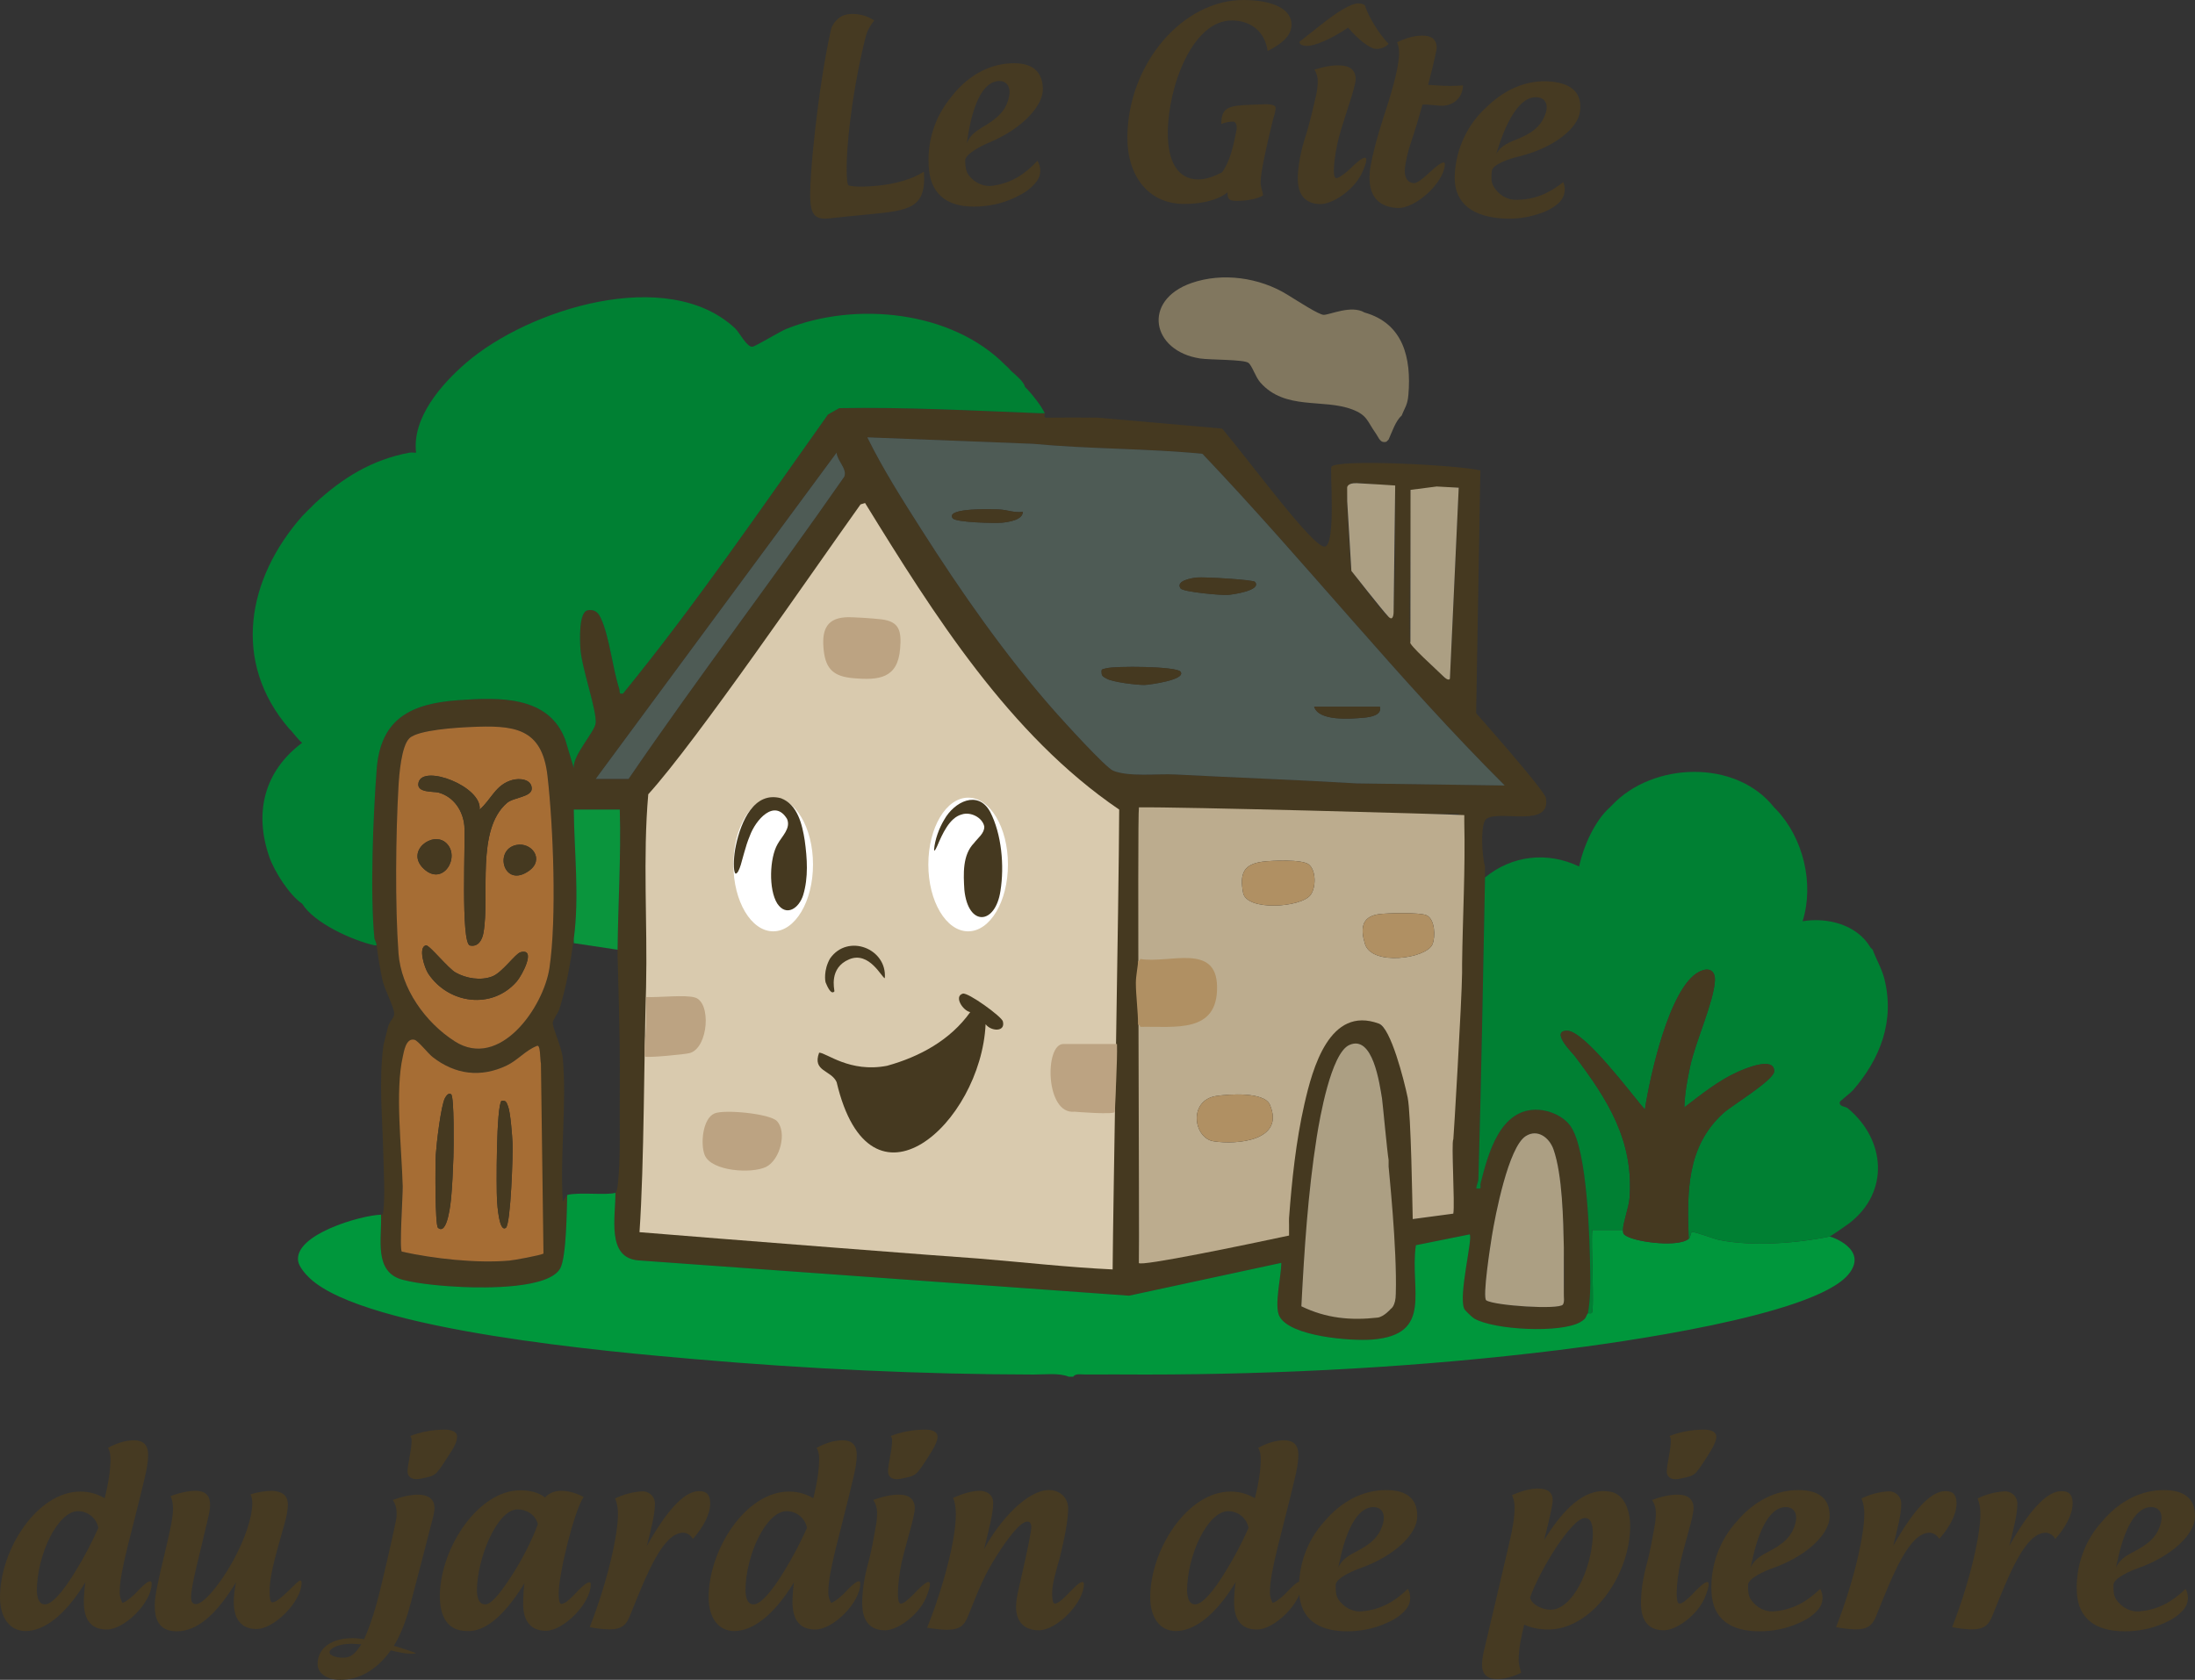 <?xml version="1.0" encoding="UTF-8"?> <svg xmlns="http://www.w3.org/2000/svg" id="Calque_1" data-name="Calque 1" viewBox="0 0 460 352.137"><rect x="0" y="0" width="460" height="352.137" fill="#333333" stroke="none"/><g><path d="M218.022,86.627c.305.012.613-.011.918,0,.098.218-.284.877.273.941,2.129.013,4.269-.081,6.399-.045,1.21.02,2.42.025,3.426.023.306,0,.612,0,.918,0l26.165,2.295c6.372,7.598,18.96,24.828,21.455,24.748s1.077-16.31,1.45-16.762c1.358-1.647,26.317-.354,31.211.785l-.868,49.986c-.012.297-.03.625,0,.918.004.041,14.335,16.138,14.61,17.789,1.048,6.274-9.237,2.524-12.315,4.245-.14.079-.38.318-.459.459-.963,1.708-.602,7.556,0,9.64,0,.765.014,1.531,0,2.295-.003.153.003.306,0,.459-.42,20.858-.77,41.787-1.377,62.658-.021.714-.414,1.36-.458,2.063,1.393.229.732-.352.926-1.115,1.55-6.082,4.052-15.777,12.081-15.37,2.442.124,5.283,1.374,6.733,3.403,3.615,5.058,4.047,24.064,4.152,30.738.045,2.867.016,5.689-.483,8.513-.536.645-.152,1.009-1.591,1.852-4.074,2.387-18.121,1.668-22.243-.74-.416-.243-1.926-1.671-2.092-2.039-1.264-2.787,1.857-14.863,1.137-15.599l-11.271,2.269c-1.35,9.211,3.789,18.753-9.138,19.781-4.375.348-17.249-.61-19.464-4.894-1.152-2.228.402-8.401.395-11.186l-31.903,6.88-102.768-7.394c-6.81-.496-4.819-9.145-4.873-14.177.896-.299.918-10.956.918-11.017,0-3.818-.031-7.658,0-11.476.002-.248-.002-.674,0-.918.089-9.111-.459-26.165-.459-26.165.004-.459-.004-.918,0-1.377.096-9.792.74-19.546.459-29.378h-9.64c.087,8.967,1.196,18.174,0,27.083-.652,4.859-1.513,9.886-2.994,14.679-.29.939-1.38,2.201-1.41,2.99-.038,1.012,1.902,5.144,2.101,7.356.86,9.586-.629,20.347.012,30.057l.913-1.375c-.097,3.308-.172,12.883-1.433,15.322-2.279,4.407-15.976,4.161-20.39,3.977-3.626-.151-9.258-.605-12.697-1.533-6.078-1.639-4.304-8.555-4.498-13.634.454.012.425-.295.473-.663.409-3.173.081-8.577.008-11.982-.163-7.602-.983-15.235.027-22.881,0,0,.428-1.659.883-3.543s1.384-1.92,1.363-3.162c-.021-1.271-2.003-4.941-2.452-6.958-.51-2.29-.95-5.064-1.22-7.272-.081-.663-.448-1.268-.459-1.377-.949-9.364-.274-25.926.465-35.569.82-10.701,7.319-13.759,17.213-14.46,8.413-.597,18.928-.981,22.344,8.402l1.746,5.821c-.237-2.717,4.396-7.518,4.588-9.424.263-2.615-2.949-11.586-3.2-15.597-.105-1.674-.409-7.785,1.61-8.055,1.33-.178,2.05.387,2.614,1.537,1.821,3.713,2.507,10.6,3.912,14.918.197.605-.182,1.219.805,1.014,15.293-18.773,28.928-38.779,42.951-58.498l2.348-1.324c13.979-.248,28.132.518,42.152,1.068ZM315.337,164.658c-22.219-22.155-41.737-46.808-63.355-69.53-11.832-1.143-23.72-.979-35.548-2.093l-34.674-1.356c3.249,6.613,7.313,12.999,11.283,19.238,8.354,13.131,17.649,26.477,27.956,38.145,1.777,2.012,10.689,11.854,12.286,12.502,3.323,1.348,9.314.59,12.986.785,12.693.674,25.372,1.116,38.062,1.874l31.004.436ZM131.724,163.286c14.603-21.378,30.416-42.072,45.222-63.377.631-1.649-1.501-3.281-1.619-5.018l-50.488,68.395h6.886ZM282.4,103.7c-.344.393.646,15.768.804,15.977,2.175,2.867,7.168,9.423,7.804,9.64.212.072.626-.035.916.002.472-1.287.532-27.259.465-27.543-1.443.189-6.936-.64-8.054-.489-2.627-.41-1.75,2.202-1.934,2.413ZM296.976,102.693c-.153.037-.335-.047-.459,0-.209.078-.633-.071-.917-.003.276,3.254-.492,31.197-.027,31.913.839,1.292,5.114,5.636,6.453,6.649.451.341.522,1.297,1.834.916.09-1.041,1.868-39.63,1.842-39.933-3.066.023-5.795-.251-8.725.458ZM98.579,152.403c-2.782.124-10.97.596-12.786,2.362-1.688,1.642-2.145,7.626-2.286,10.107-.573,10.039-.729,24.973.001,34.923.545,7.421,5.614,14.545,11.797,18.499,9.446,6.041,18.611-7.178,19.839-15.358,1.557-10.372.808-29.695-.412-40.333-1.163-10.147-7.125-10.604-16.153-10.201ZM238.679,169.25c-.038,9.727.329,19.418.45,29.158.01.777-.173,11.127.003,11.917,0,0-.562,53.662-.455,53.947.187.499.134.453.685.472,1.067.036,3.499-.705,4.823-.931,8.297-1.415,16.561-3.292,24.788-5.049.763-.306.707-1.968,0-2.295.002-.455-.034-.925,0-1.377,1.484.257.782-.751.897-1.607.89-6.657,1.607-13.304,2.56-19.962.1-.701.642-1.844-.244-2.301,1.702-7.476,5.069-20.495,15.632-17.239,4.086,1.26,6.099,10.346,6.861,14.026,1.666,7.883,1.672,23.617,1.379,27.545.751-.081,8.203-1.198,8.506-1.141-.062-4.115-.252-15.54-.245-15.846.423-.057.46-15.526.459-15.607-.003-.306.002-.612,0-.918l.459-18.361c.007-.612-.008-1.224,0-1.836,0,0,.517-29.038.459-29.837-.004-.153.01-.307,0-.459-.02-.304.028-.614.003-.917-6.851.04-23.875.008-24.332,0-.612-.012-1.224.004-1.836,0-.765-.005-13.478-.488-13.771-.459-.301.029-.615-.022-.918,0-.459.002-25.861-.946-26.164-.921ZM84.443,221.791c-.27,8.074-.319,17.229,0,25.288.035.885-.794,14.92-.221,15.307,6.703,1.476,15.604,2.468,22.477,1.879,1.042-.089,6.016-1.001,6.663-1.37.586-.333.421-.55.484-1.107-.947-11.924-.415-38.504-.484-38.829-.22-1.035-.095-4.176-.921-3.67-2.323.922-3.959,2.98-6.251,4.073-5.468,2.607-10.843,1.887-15.539-1.79-.932-.73-3.018-3.392-3.759-3.597-1.846-.51-2.42,2.932-2.449,3.816ZM289.648,230.304c-.512-3.051-1.902-13.501-6.877-11.235-3.821,1.74-6.187,15.347-6.818,19.344-1.827,11.579-2.611,23.741-3.212,35.424,3.173,1.54,5.191,1.881,8.398,2.445,2.074.365,8.91-.399,9.427-.993.097-.079.883-.863.918-.918.535-.841.787-.732.929-2.055.8-7.47-2.765-42.012-2.765-42.012ZM327.731,261.519c-.119-5.787-.295-15.222-2.162-20.559-.862-2.462-3.323-4.388-5.822-2.8-3.632,2.308-6.385,16.594-7.087,20.91-.308,1.893-2.033,12.956-1.189,13.519,1.685,1.125,15.27,2.007,16.06.89.387-.547.162-1.638.201-2.32.173-3.061.064-6.546,0-9.64Z" fill="#453920"></path><path d="M387.335,267.186c-7.269,8.699-48.741,14.35-60.817,15.842-28.378,3.505-57.881,5.107-86.462,5.115-4.203.001-8.423-.052-12.63-.008-.776.008-2.041-.293-2.518.467-.306,0-.612,0-.918,0-2.052-.849-5.012-.455-7.345-.459-23.524-.044-47.477-1.178-70.918-3.216-17.115-1.488-69.072-5.944-80.803-16.971-.888-.834-2.24-2.364-2.437-3.572-.907-5.559,13.025-9.617,17.367-9.751.193,5.08-1.58,11.995,4.498,13.634,3.439.927,9.071,1.381,12.697,1.533,4.414.184,18.111.43,20.39-3.977,1.261-2.439,1.336-12.014,1.433-15.322,2.33-.643,8.389.112,10.099-.459.054,5.032-1.937,13.681,4.873,14.177l102.768,7.394,31.903-6.88c.007,2.786-1.547,8.958-.395,11.186,2.215,4.284,15.089,5.242,19.464,4.894,12.927-1.029,7.788-10.57,9.138-19.781l11.271-2.269c.721.736-2.4,12.812-1.137,15.599.167.368,1.676,1.796,2.092,2.039,4.122,2.408,18.169,3.127,22.243.74,1.439-.843,1.055-1.207,1.591-1.852.047-.057.634.136.818-.079.584-.684-.233-15.129.098-17.366l6.429.002c.006.763.103.921.768,1.292,2.4,1.336,10.945,2.337,13.003.544.491-.427.347-1.317.712-1.409.547-.138,4.485,1.419,5.691,1.662,6.966,1.404,16.197.7,23.113-.721.246-.05,8.353,2.669,3.923,7.971Z" fill="#00973c"></path><path d="M277.415,66.001c1.318-.013,5.789-2.127,8.544-.49,8.159,2.301,9.836,9.564,9.197,17.23-.185,2.221-.758,2.685-1.393,4.344-1.312,1.169-2.002,3.391-2.754,5.049-.14.163-.305.309-.459.459-1.313.372-1.527-.749-2.295-1.836-1.747-2.473-1.712-3.743-4.923-4.947-6.079-2.279-14.009.243-19.185-5.602-1.089-1.23-1.698-3.498-2.516-4.14-.94-.737-7.994-.604-10.099-.918-10.209-1.523-12.261-12.194-1.825-15.826,6.498-2.261,14.24-1.149,20.046,2.425,2.6,1.6,6.693,4.261,7.663,4.251Z" fill="#81775f"></path><path d="M387.228,232.319c-.487-.403-1.884-.313-1.657-1.319.045-.202,2.243-1.877,2.726-2.43,5.748-6.593,8.837-14.577,6.591-23.42-.548-2.158-1.684-4.004-2.433-6.059-.145-.161-.31-.303-.459-.459-2.783-4.797-9.067-6.39-14.23-5.513,2.467-7.889.137-17.453-5.509-23.406-.149-.157-.303-.309-.459-.459-7.999-10.164-25.441-9.537-33.968-.459-.169.139-.299.317-.459.459-3.174,2.802-5.589,8.276-6.431,12.395-6.67-3.202-14.086-2.338-19.734,2.294-.003.153.003.306,0,.459-.42,20.858-.77,41.787-1.377,62.658-.021.714-.414,1.36-.458,2.063,1.393.229.732-.352.926-1.115,1.55-6.082,4.052-15.777,12.081-15.37,2.442.124,5.283,1.374,6.733,3.403,3.615,5.058,4.047,24.064,4.152,30.738.045,2.867.016,5.69-.483,8.513.047-.057.634.136.818-.079.584-.684-.234-15.129.098-17.366l6.429.002c-.013-1.537,1.217-4.675,1.37-6.663.928-12.047-4.601-20.729-11.482-29.817-.484-.639-5.179-5.253-1.614-5.298,3.639-.047,13.69,13.519,16.311,16.531,1.009-6.677,5.083-25.563,11.31-28.857,1.994-1.055,3.522-.434,3.364,1.935-.302,4.508-4.06,12.671-5.175,17.825-.614,2.84-1.143,5.722-1.227,8.638,3.455-2.638,7.154-5.641,11.157-7.429,1.478-.66,7.695-3.347,7.673-.144-.013,1.833-8.81,7.127-10.577,8.715-7.827,7.034-7.682,16.594-7.339,26.4.491-.427.347-1.317.712-1.409.547-.138,4.485,1.419,5.691,1.662,6.966,1.404,16.197.7,23.113-.721.246-.05,3.633-2.402,4.101-2.761,8.551-6.563,7.65-17.563-.285-24.135Z" fill="#008033"></path><path d="M215.268,81.578c-.149-.157-.312-.302-.459-.459-.241-1.093-1.819-2.386-2.754-3.213-.426-.377-.729-.847-1.377-1.377-11.258-11.418-31.413-13.393-45.902-7.573-1.369.55-6.446,3.676-7.118,3.732-1.137.096-2.741-3.049-3.574-3.831-14.138-13.258-43.319-4.085-56.419,7.221-5.163,4.456-11.346,11.512-10.466,18.812-.446.026-.98-.074-1.377,0-7.892,1.465-14.006,5.284-19.738,10.558-.338.311-.602.607-.918.918l-1.377,1.377c-.146.159-.316.297-.459.459-11.551,13.115-14.791,30.516-2.754,44.526.169.197.34.324.459.459.75.845,1.39,1.8,2.287,2.525-7.888,5.889-10.124,14.534-6.895,23.886,1.09,3.156,4.265,8.08,6.903,9.852,2.502,4.049,10.425,7.642,15.148,8.722h.459c-.081-.663-.448-1.268-.459-1.377-.95-9.364-.274-25.926.465-35.569.82-10.701,7.319-13.759,17.213-14.46,8.413-.597,18.928-.981,22.344,8.402l1.746,5.821c-.237-2.717,4.396-7.518,4.588-9.424.263-2.615-2.949-11.586-3.2-15.597-.105-1.674-.409-7.785,1.61-8.055,1.33-.178,2.05.387,2.614,1.537,1.821,3.713,2.507,10.6,3.912,14.918.197.605-.182,1.219.805,1.014,15.293-18.773,28.928-38.779,42.951-58.498l2.348-1.324c13.979-.248,28.132.518,42.152,1.068.305.012.613-.011.918,0-.672-1.495-2.545-3.861-3.672-5.049Z" fill="#008033"></path><path d="M63.787,107.743c.489-.532.882-.889,1.377-1.377l-1.377,1.377Z" fill="#0c8d3a"></path><path d="M135.855,166.499c10.024-11.028,34.373-46.619,44.487-60.764l.95-.286c14.377,23.353,30.27,48.645,53.255,64.263-.088,19.834-1.276,82.505-1.376,96.399-9.445-.448-18.76-1.52-28.234-2.295-4.256-.247-54.427-4.155-70.918-5.515.998-14.697.91-36.777,1.378-51.407.31-13.41-.708-27.057.458-40.395Z" fill="#d9caae"></path><path d="M315.337,164.658l-31.004-.436c-12.69-.758-25.369-1.2-38.062-1.874-3.672-.195-9.663.563-12.986-.785-1.597-.648-10.509-10.49-12.286-12.502-10.306-11.668-19.602-25.014-27.956-38.145-3.969-6.239-8.034-12.625-11.283-19.238l34.674,1.356c11.828,1.115,23.716.95,35.548,2.093,21.618,22.723,41.136,47.375,63.355,69.53ZM214.348,107.286c-1.652.267-3.199-.381-4.799-.48-.829-.052-11.598-.489-9.886,1.851.633.866,8.842,1.065,10.321.917,1.348-.135,4.383-.56,4.364-2.288ZM263.007,121.98c-.389-.471-10.756-1.063-12.157-.919-.922.095-4.565.627-3.449,2.282.511.757,8.465,1.463,9.863,1.374,1.013-.064,7.226-.94,5.743-2.738ZM247.398,140.798c-.848-1.134-13.804-1.226-15.624-.69-.646.19-1.051.064-.914.923-.029.772.541.929,1.065,1.236,1.234.724,6.298,1.332,7.898,1.32.819-.006,8.871-1.054,7.574-2.789ZM289.172,148.137h-13.771c.94,3.096,7.609,2.556,10.352,2.32,1.402-.121,3.927-.507,3.419-2.32Z" fill="#4e5b55"></path><path d="M306.868,170.874c.01.152-.007,1.224-.003,1.376.239,9.909-.336,19.916-.459,29.837-.008.612.007,1.224,0,1.836-.068,6.135-1.783,34.814-1.835,34.884-.467.625.356,13.586-.005,15.606l-8.506,1.141c-.083-3.132-.351-22.055-1.06-25.479-.762-3.68-3.533-14.569-6.019-15.491-10.364-3.843-13.923,9.406-15.625,16.882-1.759,7.726-2.627,15.964-3.213,23.87-.034.452.002.922,0,1.377-.004.765.003,1.53,0,2.295-8.227,1.758-31.507,6.623-31.477,5.738.153-4.566-.352-93.532.015-95.496,7.75-.146,64.673,1.391,68.189,1.624ZM264.536,180.644c-3.937.529-4.772,2.528-4.02,6.513.734,3.89,12.221,3.113,14.161.417,1.143-1.589,1.147-5.141-.407-6.369-1.395-1.102-7.754-.827-9.734-.561ZM288.857,191.653c-3.521.534-3.776,3.045-2.802,6.228,1.429,4.671,12.885,3.087,14.144.065.648-1.556.547-5.254-1.247-6.077-1.39-.638-8.296-.488-10.095-.216ZM254.886,229.751c-5.902.91-4.782,8.826-.554,9.493,4.919.776,15.012-.129,11.792-7.662-1.173-2.744-8.607-2.236-11.238-1.83Z" fill="#bcac8e"></path><path d="M98.579,152.403c9.028-.403,14.99.054,16.153,10.201,1.22,10.638,1.969,29.961.412,40.333-1.228,8.18-10.393,21.399-19.839,15.358-6.183-3.954-11.252-11.078-11.797-18.499-.73-9.95-.574-24.884-.001-34.923.142-2.482.599-8.466,2.286-10.107,1.816-1.766,10.005-2.238,12.786-2.362ZM100.515,169.711c.559-4.825-11.847-9.581-12.804-5.681-.552,2.247,3.141,1.828,4.198,2.119,3.187.88,5.124,3.802,5.406,6.987.261,2.941-.809,24.648,1.178,25.067,1.742.368,2.569-1.203,2.825-2.665,1.375-7.866-1.622-21.542,4.919-27.214,1.39-1.206,5.255-1.222,5.201-3.048-.057-1.964-2.546-2.186-4.057-1.773-3.536.967-4.374,4.049-6.866,6.207ZM93.507,176.718c-2.798-2.621-8.626,1.698-4.712,5.396,4.035,3.814,7.796-2.508,4.712-5.396ZM108.191,177.135c-4.773.991-2.646,9.172,2.645,5.428,3.357-2.375.592-6.1-2.645-5.428ZM89.271,198.174c-1.715.362-.31,4.746.483,5.934,4.222,6.328,13.347,7.628,18.549,1.628,1.083-1.249,4.198-7.067.775-6.121-1.087.3-3.821,4.287-5.943,5.085-2.434.914-5.437.411-7.642-.822-1.6-.895-5.542-5.847-6.222-5.704Z" fill="#a66d34"></path><path d="M84.423,221.463c.2-.865.623-3.998,2.469-3.488.741.205,2.827,2.867,3.759,3.597,4.696,3.678,10.071,4.398,15.539,1.79,2.291-1.093,3.928-3.151,6.251-4.073.871-.596.701,2.635.921,3.67l.534,39.831c-.648.368-6.155,1.385-7.197,1.474-6.873.589-15.774-.402-22.477-1.879-.573-.387.217-11.936.171-13.739-.205-7.911-1.642-19.934.031-27.185ZM94.537,229.389c-.541-.392-1.033.342-1.278.781-.856,1.539-1.794,9.678-1.927,11.844-.118,1.937-.187,14.82.459,15.374,1.992,1.706,2.673-5.461,2.744-6.203.242-2.547.401-6.087.487-8.694.059-1.797.195-12.609-.486-13.102ZM106.013,257.385c1.029-.755,1.501-15.441,1.401-17.69-.075-1.665-.438-6.498-.943-7.779-.279-.708-.379-1.329-1.368-1.152-1.101,1.054-1.105,18.233-.94,20.904.051.831.426,6.762,1.851,5.717Z" fill="#a66d34"></path><path d="M289.631,230.304c.102.61,1.124,11.596,1.377,12.853.005.306-.004.612,0,.918v.459c.006.459,1.799,17.16,1.505,26.671-.014,2.626-1.046,3.166-1.046,3.166-.035.055-1.418,1.644-2.754,1.836-5.669.637-10.782.158-15.989-2.37.602-11.683,1.385-23.845,3.212-35.424.631-3.997,2.997-17.604,6.818-19.344,4.975-2.266,6.365,8.184,6.877,11.235Z" fill="#ac9f83"></path><path d="M327.731,271.158c-.039.682.187,1.773-.201,2.32-.791,1.117-14.375.235-16.06-.89-.844-.563.881-11.626,1.189-13.519.702-4.316,3.455-18.602,7.087-20.91,2.499-1.588,4.961.338,5.822,2.8,1.867,5.336,2.043,14.772,2.162,20.559v9.64Z" fill="#ac9f83"></path><path d="M131.724,163.286h-6.886l50.488-68.395c.118,1.736,2.25,3.369,1.619,5.018-14.805,21.305-30.619,41.999-45.222,63.377Z" fill="#4e5b55"></path><path d="M120.248,196.795c1.196-8.909.087-18.116,0-27.083h9.64c.281,9.832-.363,19.586-.459,29.378l-9.181-1.377c0-.306,0-.612,0-.918Z" fill="#0a953d"></path><path d="M238.958,215.257c-.089-.42-.141-.365-.459-.459.008-2.657-.453-6.125-.459-8.722-.004-1.564.469-3.698.459-4.59.22-.05.428-.243.459-.459,6.028,1.014,15.924-3.405,16.099,5.732.191,10.008-8.923,8.338-16.099,8.498Z" fill="#b09063"></path><path d="M225.172,233.044c-6.131.65-6.294-14.19-2.335-14.19h11.246c.115,3.44-.424,12.458-.429,14.211-.002.684-8.482-.021-8.482-.021Z" fill="#bca382"></path><path d="M135.397,209.924c.004-.306-.003-.612,0-.918,2.658.132,8.121-.523,10.233.095,3.473,1.016,2.837,10.461-1.026,11.637-.992.302-9.119,1.053-9.43.744-.334-.332.215-5.896.223-6.508v-5.049Z" fill="#bca382"></path><path d="M129.888,227.55v-.918c-.002.244.002.671,0,.918Z" fill="#463a22"></path><path d="M340.125,257.846c-.013-1.537,1.217-4.675,1.37-6.663.928-12.047-4.601-20.729-11.482-29.817-.484-.639-5.179-5.253-1.614-5.298,3.639-.047,13.69,13.519,16.311,16.531,1.009-6.677,5.083-25.563,11.31-28.857,1.994-1.055,3.522-.434,3.364,1.935-.302,4.508-4.06,12.671-5.175,17.825-.614,2.84-1.143,5.722-1.227,8.638,3.455-2.638,7.154-5.641,11.157-7.429,1.478-.66,7.695-3.347,7.673-.144-.013,1.833-8.81,7.127-10.577,8.715-7.828,7.034-7.682,16.594-7.339,26.4-2.058,1.793-10.603.792-13.003-.544-.666-.371-.762-.529-.768-1.292Z" fill="#453920"></path><path d="M185.89,223.419c6.81-1.874,13.289-5.396,17.439-11.251-1.55-.293-3.478-3.315-1.554-3.875,1.081-.315,8.128,4.791,8.393,5.809.603,2.322-2.539,2.096-3.616.596-.987,20.798-24.214,41.881-31.219,12.155-1.127-2.564-5.159-2.213-3.669-6.184,1.489-.015,6.403,4.265,14.227,2.751Z" fill="#453920"></path><path d="M177.073,129.41c1.502-.111,5.981.227,7.616.419,3.884.456,4.236,2.534,3.949,6.139-.494,6.213-4.359,6.687-9.855,6.194-3.869-.347-5.707-1.732-6.152-5.779-.409-3.718.185-6.658,4.442-6.973Z" fill="#bca382"></path><path d="M162.82,235.011c2.168,2.313.668,8.177-2.309,9.621s-11.446.936-12.832-2.511c-.913-2.273-.453-7.644,2.064-8.716,2.055-.875,11.608.039,13.077,1.607Z" fill="#bca382"></path><path d="M173.955,200.926c3.723-5.312,11.984-2.08,11.473,4.129-.594-.029-3.231-5.746-7.482-3.949-4.251,1.796-3.088,6.214-3.076,6.703-.646.801-1.424-.814-1.834-1.834-.111-.264-.479-2.594.918-5.049Z" fill="#453920"></path><path d="M247.398,140.798c1.297,1.735-6.755,2.783-7.574,2.789-1.6.012-6.664-.596-7.898-1.32-.523-.307-1.094-.465-1.065-1.236-.138-.859.268-.733.914-.923,1.819-.536,14.776-.444,15.624.69Z" fill="#453920"></path><path d="M263.007,121.98c1.483,1.798-4.731,2.673-5.743,2.738-1.398.089-9.352-.617-9.863-1.374-1.117-1.655,2.527-2.187,3.449-2.282,1.401-.144,11.769.448,12.157.919Z" fill="#453920"></path><path d="M214.348,107.286c.019,1.728-3.016,2.153-4.364,2.288-1.479.148-9.687-.052-10.321-.917-1.712-2.34,9.057-1.902,9.886-1.851,1.599.099,3.146.748,4.799.48Z" fill="#453920"></path><path d="M289.172,148.137c.508,1.813-2.017,2.199-3.419,2.32-2.743.236-9.412.777-10.352-2.32h13.771Z" fill="#453920"></path><path d="M254.886,229.751c2.631-.406,10.065-.914,11.238,1.83,3.22,7.534-6.873,8.438-11.792,7.662-4.227-.667-5.347-8.583.554-9.493Z" fill="#b09063"></path><path d="M264.536,180.644c1.98-.266,8.339-.542,9.734.561,1.554,1.228,1.55,4.781.407,6.369-1.94,2.696-13.427,3.473-14.161-.417-.752-3.985.083-5.984,4.02-6.513Z" fill="#b09063"></path><path d="M288.857,191.653c1.798-.273,8.705-.422,10.095.216,1.794.823,1.895,4.52,1.247,6.077-1.259,3.022-12.715,4.606-14.144-.065-.974-3.182-.719-5.694,2.802-6.228Z" fill="#b09063"></path><path d="M100.515,169.711c2.492-2.159,3.33-5.24,6.866-6.207,1.511-.413,3.999-.191,4.057,1.773.053,1.826-3.811,1.842-5.201,3.048-6.54,5.672-3.543,19.348-4.919,27.214-.256,1.463-1.083,3.033-2.825,2.665-1.987-.42-.918-22.126-1.178-25.067-.282-3.185-2.219-6.107-5.406-6.987-1.057-.292-4.75.127-4.198-2.119.958-3.901,13.363.856,12.804,5.681Z" fill="#453920"></path><path d="M89.271,198.174c.68-.143,4.622,4.809,6.222,5.704,2.206,1.233,5.209,1.737,7.642.822,2.122-.797,4.856-4.785,5.943-5.085,3.423-.946.308,4.872-.775,6.121-5.202,6-14.327,4.7-18.549-1.628-.793-1.189-2.198-5.573-.483-5.934Z" fill="#453920"></path><path d="M93.507,176.718c3.083,2.889-.677,9.21-4.712,5.396-3.913-3.698,1.915-8.017,4.712-5.396Z" fill="#453920"></path><path d="M108.191,177.135c3.237-.672,6.002,3.052,2.645,5.428-5.291,3.744-7.418-4.437-2.645-5.428Z" fill="#453920"></path><path d="M94.537,229.389c.68.493.545,11.305.486,13.102-.086,2.607-.244,6.147-.487,8.694-.071.742-.752,7.909-2.744,6.203-.646-.553-.578-13.437-.459-15.374.132-2.167,1.071-10.306,1.927-11.844.244-.439.736-1.174,1.278-.781Z" fill="#453920"></path><path d="M106.013,257.385c-1.425,1.045-1.799-4.886-1.851-5.717-.165-2.671-.161-19.849.94-20.904.989-.177,1.089.445,1.368,1.152.506,1.28.869,6.114.943,7.779.101,2.249-.372,16.935-1.401,17.69Z" fill="#453920"></path><path d="M291.008,244.534v-.459c.002.153-.002.306,0,.459Z" fill="#bcac8e"></path></g><g><path d="M31.469,331.478c.213,0,.319.16.319.479,0,3.94-5.644,9.637-9.425,9.637-3.088,0-4.792-1.81-4.792-5.804,0-1.278.16-3.035.319-4.1-4.366,7.189-8.839,10.223-12.513,10.223-3.354,0-5.378-2.822-5.378-7.082,0-9.957,7.774-22.151,16.826-22.151,2.077,0,3.568.533,5.112,1.384.799-3.142,1.225-6.017,1.225-8.2,0-.852-.106-1.651-.533-2.343,1.864-1.065,3.887-1.598,5.431-1.598,2.023,0,2.982,1.065,2.982,2.982,0,1.651-.319,3.195-.692,4.792-2.662,11.395-5.271,19.542-5.271,24.067,0,1.065.32,1.757.586,2.236.532-.106,1.544-.852,2.609-1.863,1.651-1.811,2.716-2.662,3.195-2.662ZM20.607,320.296c-.373-2.077-2.236-3.514-4.26-3.514-4.26,0-8.626,9.159-8.626,16.773.106,1.864.639,2.769,1.704,2.769,1.438,0,3.781-2.609,6.443-7.029,1.81-2.929,3.408-6.017,4.739-8.999Z" fill="#463a22"></path><path d="M60.329,315.397c0,1.118-.266,2.449-.692,3.994-1.438,5.218-3.142,10.436-3.142,14.217,0,1.065.053,2.29.586,2.29,1.491,0,5.218-4.579,5.804-4.579.213,0,.319.16.319.479,0,3.834-5.644,9.691-9.478,9.691-2.982,0-4.739-1.864-4.739-5.698,0-1.438.213-2.662.479-4.1-4.1,6.709-8.093,10.277-12.406,10.277-3.94,0-4.632-2.769-4.632-5.485,0-4.153,3.834-16.133,3.834-20.127,0-.905-.106-1.917-.533-2.716,1.917-.745,3.834-1.118,5.218-1.118,2.449,0,3.088,1.331,3.088,2.929,0,1.065-.319,2.289-.533,3.248-1.704,7.455-3.461,13.578-3.461,16.187,0,.692.213,1.384,1.012,1.384,1.491,0,4.792-3.674,7.721-8.945,2.716-4.952,4.1-9.372,4.1-12.247,0-.585-.106-1.278-.373-1.81,1.384-.479,3.248-.745,4.579-.745,1.704.106,3.248.692,3.248,2.875Z" fill="#463a22"></path><path d="M86.047,336.164c-1.065,4.047-2.29,6.922-3.514,8.839,1.331.373,4.579,1.438,4.579,1.544s-.16.107-.426.107c-.692,0-1.331.16-4.792-.693-3.035,4.207-6.656,6.177-10.596,6.177-2.502,0-4.739-1.171-4.739-3.301,0-3.355,2.929-5.431,7.295-5.431.852,0,1.704.106,2.449.213.852-1.811,1.704-4.26,2.609-7.401.905-3.194,3.621-15.122,3.993-17.092.213-1.065.213-1.225.213-2.024,0-1.012-.266-1.863-.799-2.662,1.864-.692,3.674-1.118,5.325-1.118,1.757,0,3.408.693,3.408,2.769,0,1.012-.373,2.236-.692,3.461-.745,2.982-3.248,12.566-4.313,16.613ZM75.717,344.683c-.745,0-1.384-.107-2.077-.107-2.769,0-4.579,1.012-4.579,1.757,0,.799,1.544,1.171,2.822,1.171.373,0,.745-.053,1.118-.16.905-.213,1.864-1.278,2.716-2.662ZM95.791,301.074c0,1.225-.532,2.183-2.183,4.686-2.343,3.621-2.29,3.567-5.378,4.206-.373.053-.692.107-.958.107-1.438,0-1.863-.905-1.863-1.598,0-1.491.852-4.419.852-6.549,0-.373-.106-.532-.266-.905,2.183-.852,4.686-1.331,7.241-1.331,1.597,0,2.556.586,2.556,1.385Z" fill="#463a22"></path><path d="M123.532,331.691c.213,0,.266.16.266.479,0,3.887-5.644,9.691-9.425,9.691-2.929,0-4.739-1.81-4.739-5.644,0-1.278.106-3.194.266-4.313-3.993,6.496-7.88,9.851-11.395,10.01h-.586c-4.26,0-5.751-3.142-5.751-7.508.213-10.277,8.253-21.991,16.826-21.991,2.076,0,3.834.426,5.218,1.491.852-.905,2.023-1.384,3.354-1.384,1.651,0,3.195.479,4.739,1.278-1.97,2.928-5.218,16.08-5.218,20.18,0,1.065.053,2.289.586,2.236.852-.106,1.597-.852,2.609-1.863,1.651-1.81,2.715-2.662,3.248-2.662ZM112.723,319.497c-.586-2.183-2.609-3.088-4.26-3.088-4.26,0-8.519,10.223-8.519,17.145.106,1.864.639,2.769,1.757,2.769s2.715-1.811,4.792-4.899c2.716-3.94,5.059-8.679,6.23-11.927Z" fill="#463a22"></path><path d="M179.974,331.478c.213,0,.319.16.319.479,0,3.94-5.644,9.637-9.425,9.637-3.088,0-4.792-1.81-4.792-5.804,0-1.278.16-3.035.319-4.1-4.366,7.189-8.839,10.223-12.513,10.223-3.354,0-5.378-2.822-5.378-7.082,0-9.957,7.774-22.151,16.826-22.151,2.077,0,3.568.533,5.112,1.384.799-3.142,1.225-6.017,1.225-8.2,0-.852-.106-1.651-.533-2.343,1.864-1.065,3.887-1.598,5.431-1.598,2.023,0,2.982,1.065,2.982,2.982,0,1.651-.319,3.195-.692,4.792-2.662,11.395-5.271,19.542-5.271,24.067,0,1.065.32,1.757.586,2.236.533-.106,1.544-.852,2.609-1.863,1.651-1.811,2.716-2.662,3.195-2.662ZM169.112,320.296c-.373-2.077-2.236-3.514-4.26-3.514-4.26,0-8.626,9.159-8.626,16.773.106,1.864.639,2.769,1.704,2.769,1.438,0,3.781-2.609,6.443-7.029,1.81-2.929,3.408-6.017,4.739-8.999Z" fill="#463a22"></path><path d="M191.369,334.3c2.343-2.556,3.514-3.248,3.514-2.183,0,.533-.266,1.491-.852,2.875-1.491,3.461-5.804,6.763-8.573,6.763-2.822,0-4.526-1.598-4.739-4.899-.106-1.171,0-4.579,1.065-8.573.905-3.195,1.384-6.336,1.757-8.307.213-1.065.266-2.076.266-2.875,0-1.012-.266-1.863-.799-2.662,1.864-.692,3.674-1.118,5.325-1.118.905,0,2.024.16,2.663.852.639.692.852,1.597.639,2.769-.16.852-.319,1.704-.586,2.662-.799,2.981-1.757,6.336-2.077,7.827-.426,1.863-.799,4.898-.799,6.443,0,1.065.053,2.29.586,2.29.639,0,1.544-.852,2.609-1.864ZM193.925,299.689c-2.556,0-5.058.48-7.241,1.331.106.266.266.479.266.745.053,2.13-.852,5.165-.852,6.709,0,.852.586,1.97,2.822,1.491,3.088-.639,3.035-.585,5.378-4.206,1.384-2.13,1.864-3.035,2.13-4.047.053-.266.053-.426.053-.639-.053-.799-.905-1.385-2.556-1.385Z" fill="#463a22"></path><path d="M208.781,326.259c-2.609,4.207-3.408,6.283-5.91,12.513-.745,1.917-1.704,2.875-4.42,2.875-1.065,0-2.449-.16-4.153-.426,1.171-2.929,2.236-6.017,3.142-8.999,2.077-6.869,2.875-11.874,2.875-14.75,0-1.331-.16-2.556-.586-3.461,2.343-1.065,4.207-1.491,5.591-1.491,1.331,0,2.822.692,2.822,2.556,0,2.183-.905,5.538-1.917,9.691,3.301-6.176,9.105-12.406,13.578-12.406,2.396,0,4.047,1.651,4.047,3.887,0,2.396-.745,6.177-1.757,10.33-.745,2.609-1.597,5.378-1.597,7.295,0,1.065.053,2.29.586,2.29s1.544-.799,2.556-1.864c1.704-1.757,2.609-2.662,3.195-2.662.213,0,.319.107.319.426,0,3.94-5.697,9.691-9.425,9.691-2.822,0-4.792-1.544-4.792-4.899,0-1.811.532-3.674,1.065-6.07,1.384-6.017,2.13-9.851,2.13-10.65,0-.852-.373-1.171-.799-1.171-1.491,0-4.047,3.355-6.549,7.295Z" fill="#463a22"></path><path d="M272.517,331.478c.213,0,.32.16.32.479,0,3.94-5.644,9.637-9.425,9.637-3.089,0-4.792-1.81-4.792-5.804,0-1.278.16-3.035.319-4.1-4.366,7.189-8.839,10.223-12.513,10.223-3.355,0-5.378-2.822-5.378-7.082,0-9.957,7.774-22.151,16.826-22.151,2.076,0,3.567.533,5.112,1.384.798-3.142,1.225-6.017,1.225-8.2,0-.852-.107-1.651-.533-2.343,1.863-1.065,3.887-1.598,5.431-1.598,2.024,0,2.982,1.065,2.982,2.982,0,1.651-.32,3.195-.692,4.792-2.662,11.395-5.271,19.542-5.271,24.067,0,1.065.319,1.757.585,2.236.533-.106,1.544-.852,2.609-1.863,1.651-1.811,2.715-2.662,3.194-2.662ZM261.654,320.296c-.373-2.077-2.236-3.514-4.26-3.514-4.26,0-8.626,9.159-8.626,16.773.107,1.864.639,2.769,1.704,2.769,1.438,0,3.78-2.609,6.443-7.029,1.811-2.929,3.408-6.017,4.739-8.999Z" fill="#463a22"></path><path d="M295.041,333.075c.745,1.331.639,2.982-.32,4.207-.905,1.118-2.236,2.13-3.994,2.875-2.662,1.225-5.431,1.811-8.413,1.811-6.23,0-9.797-2.716-10.064-8.2-.266-5.484,1.651-10.862,5.325-14.855,3.568-4.26,8.147-6.55,12.886-6.55,4.473,0,6.603,1.917,6.549,5.538,0,3.621-4.685,8.253-11.874,10.809-1.704.586-5.165,2.13-5.218,3.514-.053,1.278.106,2.396.585,3.088,1.171,1.704,3.089,2.716,5.112,2.449,3.781-.373,6.656-2.024,9.425-4.686ZM280.451,328.603c.906-1.97,2.503-2.662,4.473-3.727,3.408-1.863,4.366-3.621,4.899-5.484.533-1.864-.107-3.461-2.024-3.461-2.875,0-5.271,3.674-6.816,10.277,0,0-.213.905-.533,2.396Z" fill="#463a22"></path><path d="M341.631,319.87c0,10.33-8.04,21.724-17.199,21.724-1.704,0-3.461-.319-5.005-1.012-.585,2.29-1.171,5.112-1.171,7.401,0,.852.266,1.757.533,2.662-1.917.958-3.727,1.331-5.005,1.331-2.183,0-3.194-1.065-3.194-2.982,0-.745.106-1.651.319-2.609.373-1.491,4.739-20.128,5.378-22.896.692-2.982,1.118-5.272,1.118-7.561,0-.852-.16-1.704-.533-2.503,2.13-.958,3.94-1.384,5.484-1.384,1.97,0,3.035.798,3.035,2.449,0,.958-.692,4.1-1.811,8.359,3.089-4.952,7.295-10.276,12.406-10.276.426,0,.852.053,1.331.106,3.088.426,4.313,3.994,4.313,7.189ZM333.804,321.467c0-2.076-.479-3.248-1.651-3.248-2.769,0-9.425,10.809-11.501,16.666.32,1.491,2.503,2.556,4.313,2.556,4.526,0,8.466-8.2,8.839-15.335v-.639Z" fill="#463a22"></path><path d="M354.571,334.3c2.343-2.556,3.514-3.248,3.514-2.183,0,.533-.266,1.491-.852,2.875-1.491,3.461-5.804,6.763-8.572,6.763-2.822,0-4.526-1.598-4.739-4.899-.107-1.171,0-4.579,1.065-8.573.905-3.195,1.384-6.336,1.757-8.307.213-1.065.266-2.076.266-2.875,0-1.012-.266-1.863-.798-2.662,1.863-.692,3.674-1.118,5.325-1.118.905,0,2.023.16,2.662.852.639.692.852,1.597.639,2.769-.16.852-.32,1.704-.585,2.662-.799,2.981-1.757,6.336-2.077,7.827-.426,1.863-.799,4.898-.799,6.443,0,1.065.053,2.29.586,2.29.639,0,1.544-.852,2.609-1.864ZM357.127,299.689c-2.556,0-5.058.48-7.242,1.331.107.266.266.479.266.745.053,2.13-.852,5.165-.852,6.709,0,.852.585,1.97,2.822,1.491,3.089-.639,3.035-.585,5.378-4.206,1.385-2.13,1.864-3.035,2.13-4.047.053-.266.053-.426.053-.639-.053-.799-.905-1.385-2.556-1.385Z" fill="#463a22"></path><path d="M381.46,333.075c.745,1.331.639,2.982-.32,4.207-.905,1.118-2.236,2.13-3.994,2.875-2.662,1.225-5.431,1.811-8.413,1.811-6.23,0-9.797-2.716-10.064-8.2-.266-5.484,1.651-10.862,5.325-14.855,3.568-4.26,8.147-6.55,12.886-6.55,4.473,0,6.603,1.917,6.549,5.538,0,3.621-4.685,8.253-11.874,10.809-1.704.586-5.165,2.13-5.218,3.514-.053,1.278.106,2.396.585,3.088,1.171,1.704,3.089,2.716,5.112,2.449,3.781-.373,6.656-2.024,9.425-4.686ZM366.87,328.603c.906-1.97,2.503-2.662,4.473-3.727,3.408-1.863,4.366-3.621,4.899-5.484.533-1.864-.107-3.461-2.024-3.461-2.875,0-5.271,3.674-6.816,10.277,0,0-.213.905-.533,2.396Z" fill="#463a22"></path><path d="M458.029,333.075c.745,1.331.639,2.982-.32,4.207-.905,1.118-2.236,2.13-3.994,2.875-2.662,1.225-5.431,1.811-8.413,1.811-6.23,0-9.797-2.716-10.064-8.2-.266-5.484,1.651-10.862,5.325-14.855,3.568-4.26,8.147-6.55,12.886-6.55,4.473,0,6.603,1.917,6.549,5.538,0,3.621-4.685,8.253-11.874,10.809-1.704.586-5.165,2.13-5.218,3.514-.053,1.278.106,2.396.585,3.088,1.171,1.704,3.089,2.716,5.112,2.449,3.781-.373,6.656-2.024,9.425-4.686ZM443.439,328.603c.906-1.97,2.503-2.662,4.473-3.727,3.408-1.863,4.366-3.621,4.899-5.484.533-1.864-.107-3.461-2.024-3.461-2.875,0-5.271,3.674-6.816,10.277,0,0-.213.905-.533,2.396Z" fill="#463a22"></path><path d="M146.618,312.59c1.636,0,2.217.985,2.217,2.533,0,2.424-1.527,5.114-3.636,7.489-.386-.748-1.131-1.244-1.971-1.311-4.228,0-7.499,8.13-11.195,17.363-.739,1.902-1.685,2.907-4.326,2.907-1.384-.04-2.762-.198-4.119-.473,4.06-10.406,5.913-19.797,5.913-23.503.055-1.188-.143-2.373-.581-3.479,1.736-.848,3.62-1.351,5.548-1.478,1.41-.124,2.653.917,2.777,2.327,0,.006.001.012.002.018.01.115.01.23,0,.345,0,2.109-.788,5.174-1.685,8.711,3.942-6.967,7.657-11.401,10.84-11.451h.217Z" fill="#463a22"></path><path d="M432.137,312.59c1.636,0,2.217.985,2.217,2.533,0,2.424-1.527,5.114-3.636,7.489-.386-.748-1.131-1.244-1.971-1.311-4.228,0-7.499,8.13-11.195,17.363-.739,1.902-1.685,2.907-4.326,2.907-1.384-.04-2.762-.198-4.119-.473,4.06-10.406,5.913-19.797,5.913-23.503.055-1.188-.143-2.373-.581-3.479,1.736-.848,3.62-1.351,5.548-1.478,1.41-.124,2.653.917,2.777,2.327,0,.006.001.012.002.018.01.115.01.23,0,.345,0,2.109-.788,5.174-1.685,8.711,3.942-6.967,7.657-11.401,10.84-11.451h.217Z" fill="#463a22"></path><path d="M407.808,312.59c1.636,0,2.217.985,2.217,2.533,0,2.424-1.527,5.114-3.636,7.489-.386-.748-1.131-1.244-1.971-1.311-4.228,0-7.499,8.13-11.195,17.363-.739,1.902-1.685,2.907-4.326,2.907-1.384-.04-2.762-.198-4.119-.473,4.06-10.406,5.913-19.797,5.913-23.503.055-1.188-.143-2.373-.581-3.479,1.736-.848,3.62-1.351,5.548-1.478,1.41-.124,2.653.917,2.777,2.327,0,.006.001.012.002.018.01.115.01.23,0,.345,0,2.109-.788,5.174-1.685,8.711,3.942-6.967,7.657-11.401,10.84-11.451h.217Z" fill="#463a22"></path></g><g><path d="M174.102,6.432c.217-1.09.787-1.84,1.574-2.558.792-.664,1.784-.92,2.585-.943,1.706-.056,3.289.274,4.943,1.346-.901,1.209-1.408,2.06-1.725,3.214-2.581,9.929-4.524,24.291-3.94,30.387.041.424.124.737.256.992,1.699.426,4.301.23,6.104.058,3.764-.36,7.249-1.389,9.417-2.773.101-.063.149-.121.202-.126.053-.005.116.096.136.308.377,7.293-3.107,7.787-11.535,8.593-3.021.289-5.566.532-8.529.869-2.915.279-3.529-1.107-3.748-3.386-.431-4.506,1.701-24.716,4.261-35.981Z" fill="#463a22"></path><path d="M217.412,33.708c.817,1.288.802,2.942-.088,4.218-.843,1.166-2.116,2.249-3.83,3.09-2.591,1.369-5.324,2.106-8.301,2.269-6.221.342-9.932-2.174-10.499-7.636-.567-5.462,1.053-10.937,4.502-15.126,3.329-4.449,7.776-6.987,12.508-7.247,4.466-.245,6.698,1.552,6.844,5.17.199,3.616-4.226,8.498-11.264,11.445-1.669.678-5.041,2.41-5.018,3.795.017,1.279.238,2.387.754,3.052,1.263,1.637,3.233,2.542,5.239,2.165,3.755-.58,6.535-2.386,9.154-5.196ZM202.598,30.042c.796-2.017,2.353-2.796,4.262-3.967,3.301-2.048,4.161-3.855,4.591-5.745s-.296-3.45-2.21-3.345c-2.871.158-5.062,3.958-6.242,10.636,0,0-.163.916-.4,2.422Z" fill="#463a22"></path><path d="M257.241,40.333c-2.307,1.843-6.04,2.447-9.235,2.418-7.295-.067-11.821-5.807-11.745-14.113C236.402,13.356,247.869-.118,260.754,0c6.23.057,9.94,2.008,9.91,5.203-.018,2.024-1.579,3.766-5.003,5.492-.601-4.106-3.509-6.369-7.449-6.405-8.307-.076-13.387,13.829-13.475,23.36-.057,6.177,2.039,9.923,6.352,9.963,1.651.015,3.414-.661,5.019-1.498,1.672-2.328,2.339-5.357,3.065-9.024.009-.958-.094-1.332-.624-1.603-.852-.008-1.759.143-2.614.508.038-4.1,2.059-3.868,8.665-4.127.959-.044,2.663-.029,2.71.664.046.799-.282,1.648-.557,2.658-1.494,6.057-2.55,10.946-2.57,13.023-.01,1.065.513,2.135.507,2.774-1.231.734-3.578,1.139-5.495,1.121-1.491-.014-1.968-.231-1.954-1.775Z" fill="#463a22"></path><path d="M282.727,35.589c2.45-2.453,3.65-3.094,3.605-2.03-.023.532-.33,1.478-.975,2.836-1.638,3.394-6.088,6.507-8.855,6.389-2.82-.121-4.454-1.79-4.524-5.098-.056-1.175.196-4.575,1.431-8.519,1.041-3.153,1.902-7.06,2.359-9.012.258-1.055.355-2.063.389-2.861.043-1.011-.186-1.873-.684-2.694,1.892-.612,3.718-.96,5.368-.889.905.039,2.015.246,2.623.965.609.719.783,1.632.52,2.794-.196.844-.392,1.689-.699,2.635-.926,2.945-2.274,7.044-2.657,8.52-.505,1.844-1.008,4.86-1.074,6.403-.046,1.064-.045,2.29.487,2.313.479.021,1.579-.785,2.687-1.75ZM291.002,9.19c-2.092-2.168-4.28-5.833-4.982-8.102-.31-.226-.784-.353-1.263-.374-1.596-.069-4.609,1.827-8.086,4.609-1.986,1.567-4.358,3.437-4.358,3.437-.027.638.817.835,1.508.864,1.596.069,5.287-1.479,8.692-3.837,2.129,2.543,4.607,4.408,5.778,4.458.212.009,1.702.073,2.71-1.056Z" fill="#463a22"></path><path d="M306.57,18.219c-.169,2.497-2.307,4.113-4.751,3.948-1.062-.072-1.537-.158-2.493-.222-.425-.029-.797-.054-1.229.023-.704,2.514-1.536,5.34-2.47,8.105-.533,1.565-1.117,3.874-1.235,5.627-.005,1.654.624,2.604,1.899,2.691.637.043,1.822-.89,2.846-1.835,1.823-1.691,2.893-2.526,3.424-2.49.213.014.255.177.234.496-.26,3.825-6.234,9.291-10.059,9.032-4.41-.299-5.983-3.074-5.695-7.324.072-1.062.307-2.167.542-3.272.744-3.098.964-3.991,2.326-8.328,1.471-4.383,3.064-9.773,3.273-12.854.069-1.009.02-1.867-.386-2.962,2.318-1.124,4.156-1.48,5.857-1.365,1.7.115,2.535,1.186,2.427,2.78.011-.159-.428,2.373-1.79,7.511l2.231.151c1.594.108,3.248.113,5.072-.03-.007.106-.014.212-.022.319Z" fill="#463a22"></path><path d="M327.609,38.186c.605,1.4.33,3.031-.749,4.151-1.015,1.02-2.443,1.889-4.267,2.451-2.773.945-5.588,1.244-8.554.939-6.197-.639-9.468-3.705-9.17-9.188.297-5.483,2.755-10.636,6.819-14.232,3.986-3.872,8.775-5.68,13.489-5.195,4.449.458,6.372,2.583,5.948,6.18-.371,3.602-5.507,7.73-12.919,9.535-1.755.408-5.356,1.589-5.551,2.961-.184,1.266-.139,2.394.266,3.132.991,1.815,2.794,3.018,4.834,2.96,3.799.017,6.828-1.331,9.855-3.695ZM313.554,32.242c1.102-1.867,2.762-2.392,4.831-3.249,3.581-1.505,4.714-3.154,5.435-4.953.72-1.799.249-3.454-1.658-3.65-2.86-.295-5.62,3.115-7.833,9.524,0,0-.305.879-.775,2.329Z" fill="#463a22"></path></g><ellipse cx="202.891" cy="181.223" rx="8.343" ry="14.01" fill="#fff"></ellipse><ellipse cx="162.037" cy="181.223" rx="8.343" ry="14.01" fill="#fff"></ellipse><path d="M163.694,167.346c3.469,1.321,4.434,5.521,4.953,8.842.52,3.767.786,7.758-.324,11.432-.852,2.742-3.519,4.664-5.442,1.777-1.839-2.953-1.611-9.528.07-12.439.898-1.644,2.837-3.298,1.988-5.286-2.642-4.344-6.588.191-7.813,3.574-.463,1.108-.843,2.306-1.165,3.486-.315.888-.983,4.441-1.806,4.407-.128-.091-.189-.272-.233-.455-.236-.928-.174-3.274.292-5.421,1.096-5.209,3.876-11.391,9.407-9.942l.074.026Z" fill="#453920"></path><path d="M207.482,170.141c2.448,4.704,3.01,11.394,2.184,16.593-1.059,7.172-6.779,7.598-7.567-.183-.209-3.363-.411-7.335,2.033-9.832.835-1.11,2.204-2.046,2.138-3.473-.4-1.908-2.916-3.145-4.74-2.507-2.56.668-4.078,4.163-5.1,6.56-.446.989-.674,1.281-.671.757.151-1.984,1.018-4.399,2.094-6.185,2.164-3.885,7.066-6.233,9.581-1.808l.047.08Z" fill="#453920"></path><path d="M295.6,102.69l5.48-.706,4.621.251-1.842,39.933c.023.238-.32.698-1.475-.479-1.088-1.109-7.466-6.785-6.811-7.086l.027-31.913Z" fill="#ac9f83"></path><path d="M282.33,105.079l-.01-2.878s-.007-.995,2.015-.915,8.054.489,8.054.489l-.33,26.392s.053,2.253-1.05,1.149-7.804-9.64-7.804-9.64l-.875-14.598Z" fill="#ac9f83"></path></svg> 